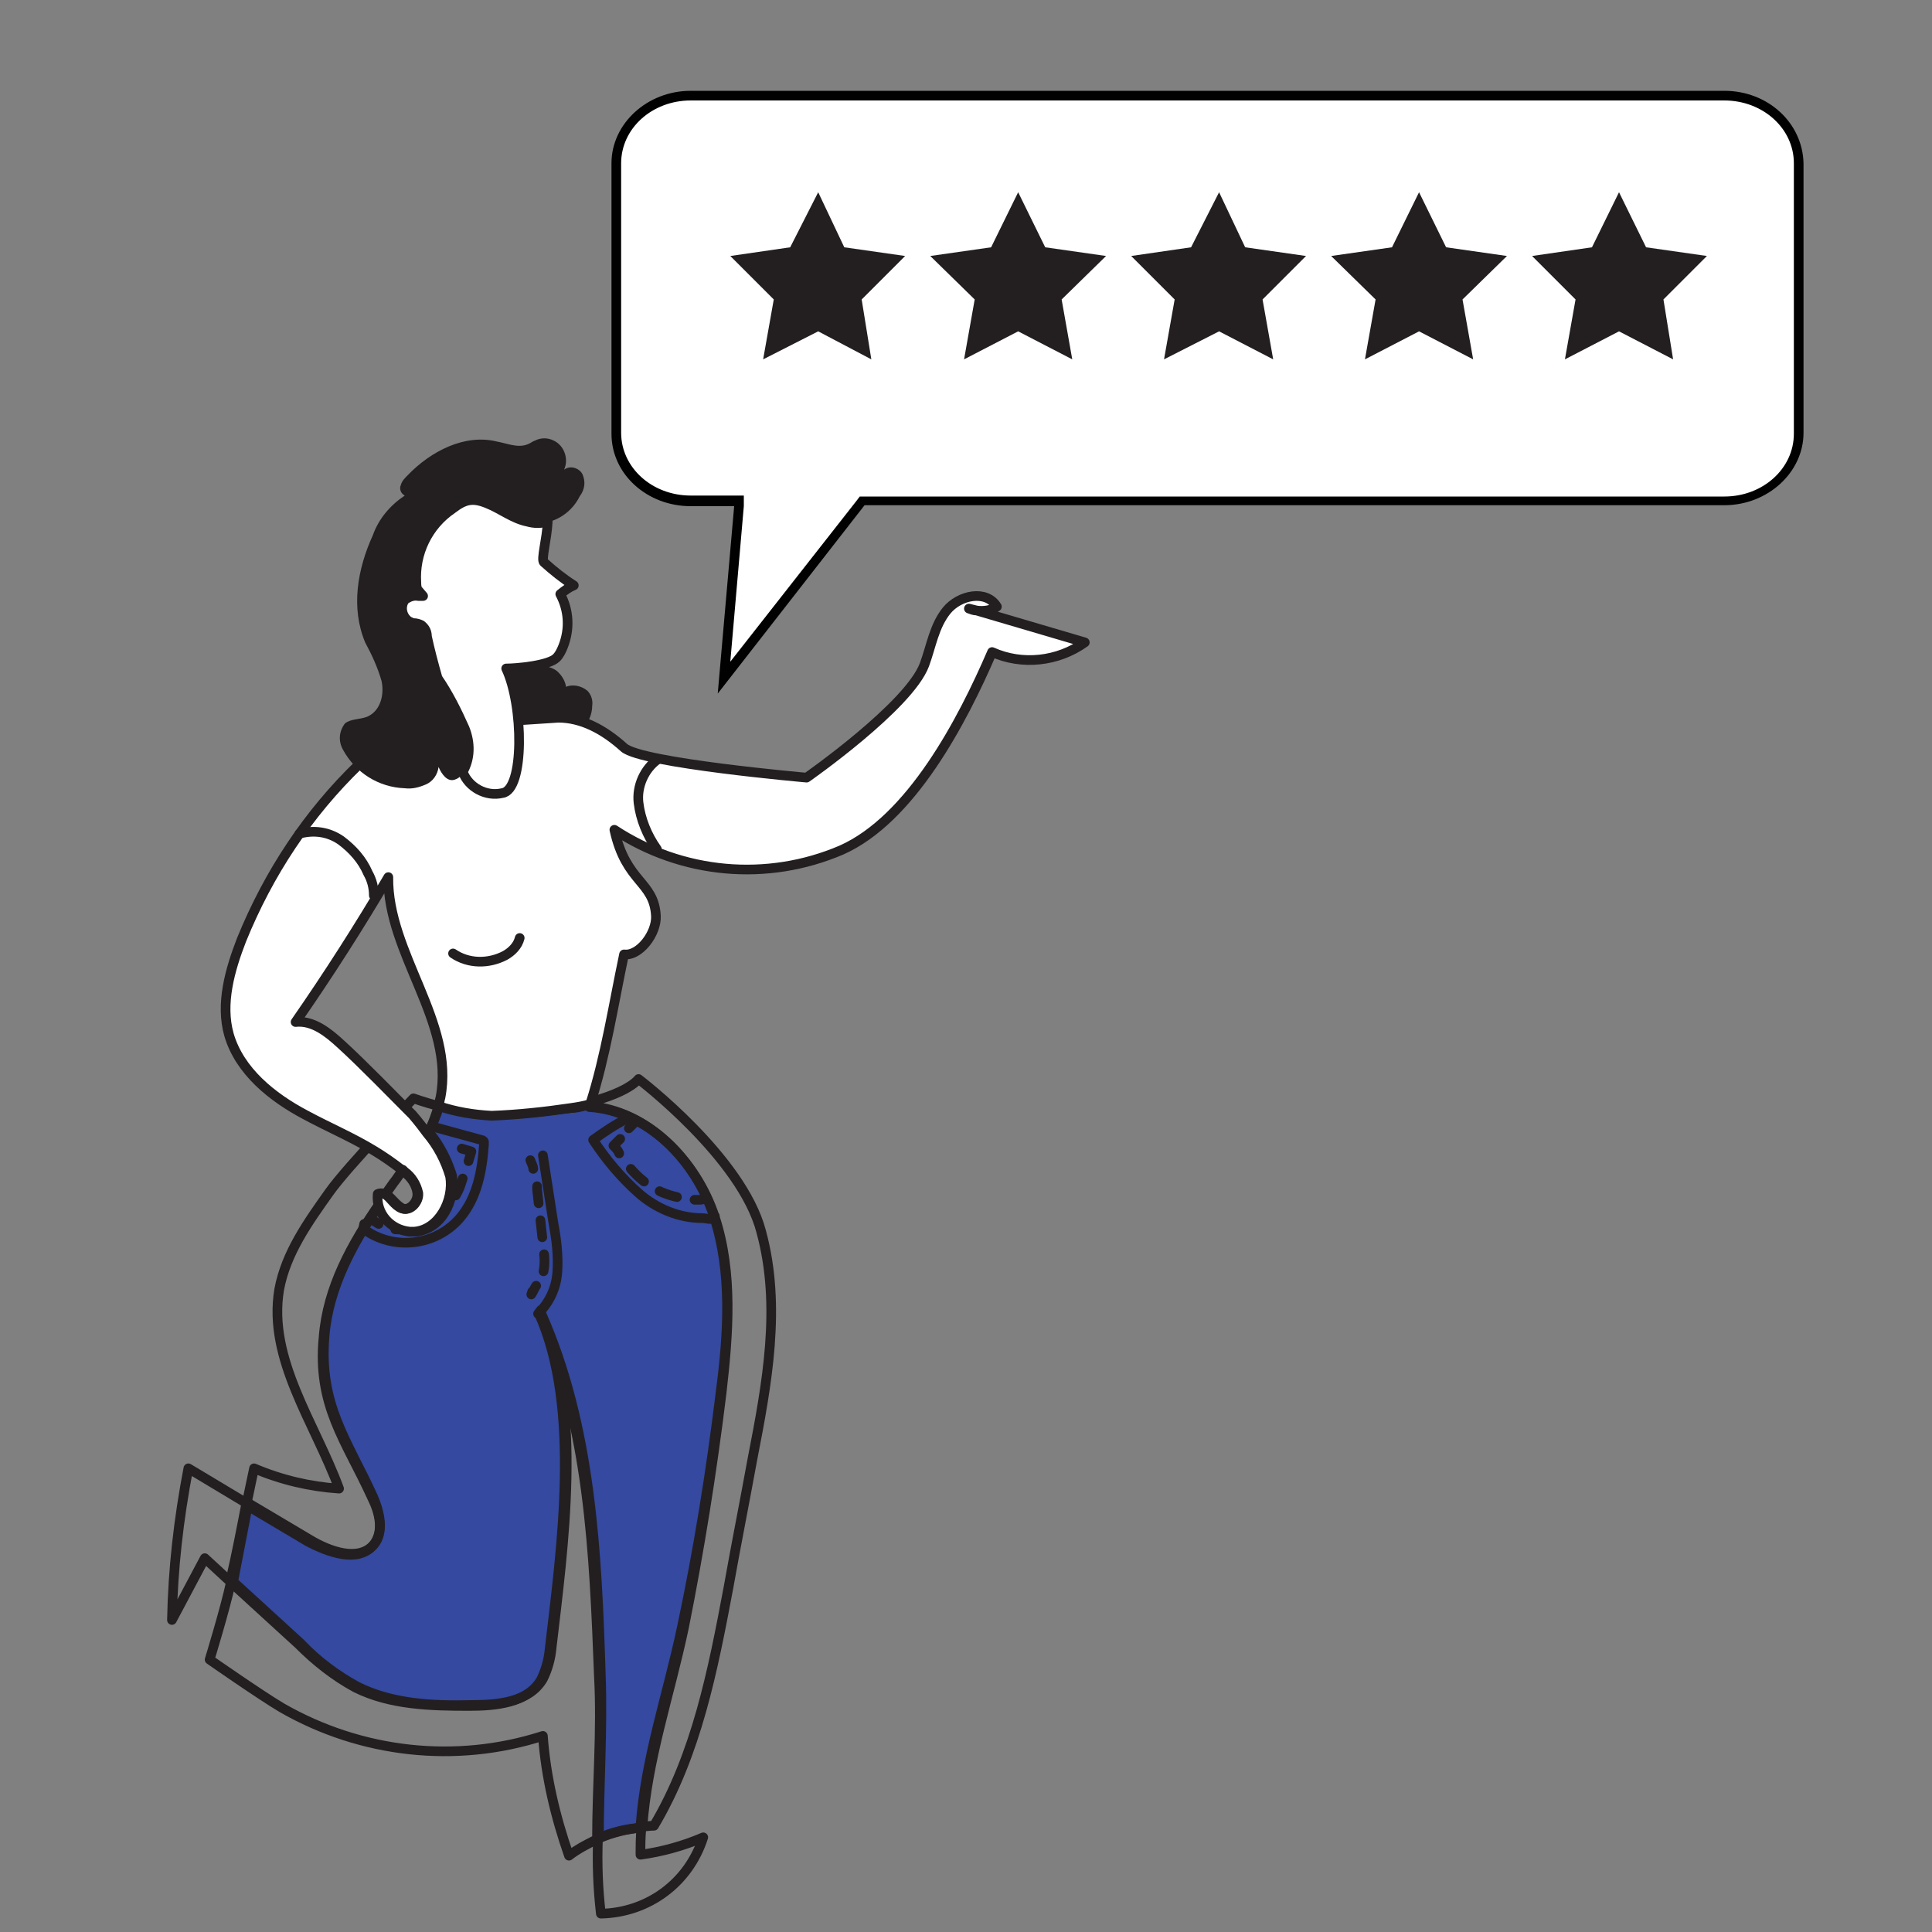 <?xml version="1.0" encoding="utf-8"?>
<!-- Generator: Adobe Illustrator 25.2.1, SVG Export Plug-In . SVG Version: 6.00 Build 0)  -->
<svg version="1.1" id="Layer_1" xmlns="http://www.w3.org/2000/svg" xmlns:xlink="http://www.w3.org/1999/xlink" x="0px" y="0px"
	 viewBox="0 0 200 200" style="enable-background:new 0 0 200 200;" xml:space="preserve">
<rect x="0" y="0" width="200" height="200" fill="#808080" stroke="none"/>
<style type="text/css">
	.st0{fill:#34499F;}
	.st1{fill:none;stroke:#231F20;stroke-linejoin:round;}
	.st2{fill:none;}
	.st3{fill:none;stroke:#231F20;stroke-linecap:round;stroke-linejoin:round;}
	.st4{fill:none;stroke:#231F20;stroke-linecap:round;stroke-linejoin:round;stroke-dasharray:1.9,1.9;}
	.st5{fill:none;stroke:#231F20;stroke-linecap:round;stroke-linejoin:round;stroke-dasharray:1.77,1.77;}
	.st6{fill:#FFFFFF;stroke:#231F20;stroke-linecap:round;stroke-linejoin:round;}
	.st7{fill:#231F20;}
	.st8{fill:#FFFFFF;}
	.st9{fill:#010101;}
</style>
<path class="st0" d="M74.7,144.2c0.7-6.1,1.2-12.4-0.7-18.2s-6.9-11-13-11.4c0-0.1,0.1-0.2,0.1-0.3c-0.7,0.2-1.3,0.4-2,0.4l-0.9,0.1
	c-2.2,0.3-4.4,0.5-6.6,0.6h-0.1h-0.5c-0.9,0-1.8-0.1-2.7-0.3c-1-0.2-1.9-0.4-2.8-0.7c-0.3,1-0.7,1.9-1.1,2.8
	c1.1,1.3,1.9,2.9,2.4,4.5c0.4,2.5-1.1,5.6-3.7,5.7c-1.8,0-3.3-1.2-3.7-2.9c-2.9,4.2-5.4,8.8-5.8,13.8c-0.6,7.1,2.3,10.7,5,16.6
	c0.7,1.6,1.2,3.7,0.1,5c-1.6,1.8-4.6,0.7-6.6-0.5l-6.4-3.8c-0.5,2.6-1,5.2-1.5,7.8c0,0.1-0.1,0.2-0.1,0.3l7,6.4
	c1.7,1.8,3.7,3.3,5.9,4.5c3.6,1.8,7.8,2,11.8,1.9c2.8,0,6-0.3,7.4-2.7c0.5-1,0.8-2.1,0.9-3.2c1.2-10.3,3.3-24.9-1.1-34.7
	c5.2,11.7,5.8,24.8,6.2,37.6c0.2,5.6-0.2,11.2-0.2,16.8c1.4-0.6,3-1,4.5-1.1c0.5-7.1,2.8-13.6,4.3-20.7
	C72.4,160.5,73.7,152.4,74.7,144.2z"/>
<path class="st1" d="M25.5,155.6l-6-3.6c-1,5.2-1.6,10.4-1.7,15.7c1.1-2.1,2.3-4.3,3.4-6.4l2.6,2.4c0-0.1,0-0.2,0.1-0.3
	C24.5,160.8,25,158.2,25.5,155.6z"/>
<path class="st1" d="M45.4,114.3C45.4,114.4,45.4,114.4,45.4,114.3c0.9,0.3,1.9,0.6,2.8,0.7C47.2,114.9,46.2,114.6,45.4,114.3z"/>
<path class="st1" d="M62.2,198.1c4.9-0.1,9.1-3.2,10.6-7.9c-2.1,0.9-4.3,1.5-6.5,1.8c0-0.9,0-1.8,0.1-2.8c-1.6,0.1-3.1,0.5-4.5,1.1
	C61.8,193,61.9,195.5,62.2,198.1z"/>
<path class="st1" d="M58.1,114.8c-2.2,0.3-4.5,0.5-6.7,0.6h0.1C53.7,115.3,55.9,115.1,58.1,114.8z"/>
<path class="st1" d="M62,173.6c-0.5-12.8-1-25.9-6.2-37.6c4.4,9.8,2.3,24.4,1.1,34.7c-0.1,1.1-0.4,2.2-0.9,3.2
	c-1.4,2.4-4.7,2.7-7.4,2.7c-4,0-8.2-0.1-11.8-1.9c-2.2-1.2-4.1-2.7-5.9-4.5l-7-6.4c-0.6,2.8-2.2,8-2.2,8s5.3,3.7,7.5,5
	c8.2,4.7,18,5.8,27,2.9c0.3,4.2,1.3,8.4,2.7,12.4c0.9-0.7,1.9-1.2,2.9-1.7C61.8,184.8,62.3,179.2,62,173.6z"/>
<path class="st1" d="M38.6,160c1.2-1.4,0.7-3.4-0.1-5c-2.7-5.9-5.7-9.5-5-16.6c0.4-5.1,2.9-9.6,5.8-13.8c0.4,1.7,1.9,2.9,3.7,2.9
	c2.5-0.2,4.1-3.2,3.7-5.7c-0.5-1.7-1.3-3.2-2.4-4.5c0.5-0.9,0.8-1.8,1.1-2.8c-1.5-0.4-2.6-0.8-2.6-0.8s-6.7,6.9-8.7,9.7
	c-2.2,3.1-4.5,6.3-5.2,10.1c-1.2,7.2,3.7,13.8,6.2,20.6c-3-0.2-6-0.9-8.8-2.1l-0.8,3.8l6.4,3.8C34,160.7,37,161.8,38.6,160z"/>
<path class="st1" d="M78.8,127.5c-2-7.7-12.7-15.8-12.7-15.8s-1.3,1.9-8,3l0.9-0.1c0.7-0.1,1.3-0.2,2-0.4c0,0.1-0.1,0.2-0.1,0.3
	c6.1,0.4,11.1,5.6,13,11.4c1.9,5.8,1.5,12.1,0.7,18.2c-1,8.2-2.3,16.3-4,24.3c-1.5,7.1-3.8,13.6-4.3,20.7c0.4,0,0.9-0.1,1.4-0.1
	c4.4-7.4,6.1-16.1,7.7-24.6c0.8-4.5,1.7-9,2.5-13.4C79.4,143.3,80.9,135.2,78.8,127.5z"/>
<path class="st1" d="M51.3,115.4c-1.1,0-2.1-0.1-3.2-0.3c0.9,0.2,1.8,0.3,2.7,0.3L51.3,115.4z"/>
<path class="st1" d="M74.7,144.2c0.7-6.1,1.2-12.4-0.7-18.2s-6.9-11-13-11.4c0-0.1,0.1-0.2,0.1-0.3c-0.7,0.2-1.3,0.4-2,0.4l-0.9,0.1
	c-2.2,0.3-4.4,0.5-6.6,0.6h-0.1h-0.5c-0.9,0-1.8-0.1-2.7-0.3c-1-0.2-1.9-0.4-2.8-0.7c-0.3,1-0.7,1.9-1.1,2.8
	c1.1,1.3,1.9,2.9,2.4,4.5c0.4,2.5-1.1,5.6-3.7,5.7c-1.8,0-3.3-1.2-3.7-2.9c-2.9,4.2-5.4,8.8-5.8,13.8c-0.6,7.1,2.3,10.7,5,16.6
	c0.7,1.6,1.2,3.7,0.1,5c-1.6,1.8-4.6,0.7-6.6-0.5l-6.4-3.8c-0.5,2.6-1,5.2-1.5,7.8c0,0.1-0.1,0.2-0.1,0.3l7,6.4
	c1.7,1.8,3.7,3.3,5.9,4.5c3.6,1.8,7.8,2,11.8,1.9c2.8,0,6-0.3,7.4-2.7c0.5-1,0.8-2.1,0.9-3.2c1.2-10.3,3.3-24.9-1.1-34.7
	c5.2,11.7,5.8,24.8,6.2,37.6c0.2,5.6-0.2,11.2-0.2,16.8c1.4-0.6,3-1,4.5-1.1c0.5-7.1,2.8-13.6,4.3-20.7
	C72.4,160.5,73.7,152.4,74.7,144.2z"/>
<path class="st2" d="M45.4,114.3c0.1-0.3,0.2-0.6,0.2-0.9c1.5-7.7-5.5-14.9-5.4-22.8c-3,5.1-6.2,10.1-9.6,15
	c1.8-0.2,3.4,1.1,4.7,2.3c2.1,2,5.7,5.7,7,6.9c0.7-0.8,1.1-1.2,1.1-1.2S44.2,114,45.4,114.3z"/>
<path class="st3" d="M43.9,117.9l1,0.2"/>
<path class="st3" d="M47.8,118.9l1,0.3l-0.3,1"/>
<path class="st4" d="M47.9,122c-0.1,0.3-0.2,0.6-0.3,0.9c-0.5,1.2-1.3,2.2-2.3,3c-0.4,0.4-0.8,0.7-1.3,0.9c-0.6,0.2-1.2,0.4-1.8,0.4
	c-0.6,0.1-1.3,0.1-1.9,0l-0.3-0.1"/>
<path class="st3" d="M39.2,126.7l-0.8-0.5"/>
<path class="st3" d="M54.9,120.1c0.1,0.3,0.3,0.6,0.3,0.9"/>
<path class="st5" d="M55.6,122.8c0,0.1,0,0.2,0,0.3l0.7,6.5c0.1,0.8,0.1,1.5-0.1,2.3c-0.1,0.2-0.2,0.4-0.3,0.6"/>
<path class="st3" d="M55.5,133.1c-0.2,0.3-0.3,0.6-0.5,0.9l0.1-0.3"/>
<path class="st3" d="M65.8,116.1l-0.7,0.7"/>
<path class="st3" d="M64.2,117.9l-0.7,0.7c0.2,0.2,0.5,0.5,0.6,0.8"/>
<path class="st4" d="M65.3,121c0.7,0.8,1.5,1.5,2.4,2c1,0.6,2.1,0.9,3.3,1.1"/>
<path class="st3" d="M71.9,124.2c0.1,0,0.3,0,0.4,0c0.2,0,0.4,0,0.6-0.1"/>
<path class="st6" d="M101.1,63.2c-0.3,0-0.5-0.1-0.8-0.2L101.1,63.2c0.7,0.1,1.5,0,2.1-0.4c-1.1-1.8-3.9-1.2-5.2,0.4
	s-1.6,3.7-2.3,5.6c-1.6,4.3-12.2,11.7-12.2,11.7S66.4,79,64.6,77.4c-2.1-1.9-4.4-3.1-6.8-3.1l-9.2,0.6c-2-0.1-4,0.1-5.9,0.5
	c-2.1,0.8-4,2.1-5.5,3.7c-5.3,5.1-9.4,11.3-12.2,18.2c-1.2,3.1-2.2,6.6-1.3,9.8c1.1,3.8,4.5,6.5,7.9,8.3c2.4,1.3,4.8,2.3,7.1,3.7
	c1,0.6,2,1.3,2.9,2l0.2,0.2c0.7,0.5,1.3,1.3,1.4,2.2c0.1,0.9-0.8,1.9-1.6,1.6s-1.2-1.2-1.8-1.5c-0.2-0.1-0.5-0.1-0.7,0
	c-0.2,2,1.3,3.7,3.3,3.9c0.2,0,0.3,0,0.5,0c2.5-0.2,4.1-3.2,3.7-5.7c-0.5-1.7-1.3-3.2-2.4-4.5c-0.8-1.1-1.5-1.9-1.5-1.9l-0.4-0.4
	c-1.2-1.2-4.9-5-7-6.9c-1.3-1.2-2.9-2.5-4.7-2.3c3.4-4.9,6.6-9.9,9.6-15c-0.1,7.9,6.9,15,5.4,22.8c-0.1,0.3-0.1,0.6-0.2,0.9
	c1.8,0.6,3.6,0.9,5.5,1c2.7-0.1,5.5-0.4,8.2-0.8c0.7-0.1,1.3-0.2,2-0.4c1.6-5,2.4-10.3,3.5-15.5c1.6,0.2,3.4-2.2,3.3-4
	c-0.2-3.6-3.1-3.4-4.3-8.9c7,4.6,15.8,5.4,23.5,2.1c7.2-3.2,12.5-13.3,15.6-20.5c3.1,1.4,6.8,1,9.6-1L101.1,63.2z"/>
<path class="st1" d="M41.7,125.1c0.8,0.3,1.7-0.7,1.6-1.6c-0.2-0.9-0.7-1.7-1.4-2.2l-0.2-0.2l-0.7,1c-0.4,0.5-0.7,1-1.1,1.5
	C40.5,123.9,41,124.8,41.7,125.1z"/>
<path class="st3" d="M46.9,98.7c1.6,1.1,3.7,1.1,5.4,0.2c0.7-0.4,1.3-1,1.5-1.8"/>
<path class="st3" d="M64.9,115.8c-1.2,0.6-2.4,1.4-3.5,2.2c1.3,2,2.9,3.9,4.7,5.5c1.8,1.6,4.2,2.6,6.6,2.6c0.5,0,1.1,0.3,1.3-0.2"/>
<path class="st3" d="M44.7,116.6l5.1,1.4c0.1,0,0.3,0.1,0.3,0.2c0,0.1,0,0.2,0,0.3c-0.2,2.7-0.7,5.5-2.5,7.6
	c-2.5,2.9-6.9,3.4-10,1.1l0.1-0.5"/>
<path class="st3" d="M56.2,119.6l1.1,7.1c0.3,1.6,0.5,3.2,0.4,4.9c-0.1,1.7-0.8,3.2-2,4.4l0.3-0.4"/>
<path class="st3" d="M31,86.3c1.5-0.4,3-0.2,4.3,0.7c1.2,0.9,2.2,2,2.8,3.4c0.4,0.7,0.6,1.5,0.6,2.3"/>
<path class="st3" d="M68.1,78.6c-1.4,1-2.2,2.8-2,4.5c0.2,1.7,0.9,3.4,1.9,4.8"/>
<path class="st2" d="M43.7,61.5l-0.6-0.7l0.1,0.7C43.4,61.6,43.6,61.6,43.7,61.5z"/>
<path class="st7" d="M60.3,49.1c-0.3-0.6-1.1-0.9-1.7-0.6c-0.1,0-0.1,0.1-0.2,0.1c0.5-1.1,0-2.5-1.1-3c-0.6-0.3-1.3-0.3-1.9,0
	c-0.3,0.1-0.5,0.3-0.8,0.4c-1,0.4-2.1-0.1-3.2-0.3c-3.3-0.8-6.8,1-9.2,3.5c-0.3,0.3-0.6,0.6-0.7,1c-0.2,0.4,0,0.9,0.4,1.1
	c-1.5,1-2.7,2.4-3.3,4.1c-1.6,3.5-2.3,7.5-0.8,11.1c0.7,1.3,1.3,2.6,1.7,4c0.3,1.4-0.1,3.1-1.5,3.7c-0.8,0.3-1.7,0.2-2.3,0.7
	c-0.6,0.8-0.7,1.8-0.2,2.7c1.3,2.4,3.7,3.9,6.4,4c0.8,0.1,1.5-0.1,2.2-0.4c0.7-0.3,1.2-1,1.3-1.8c0.3,0.7,0.9,1.6,1.7,1.3
	c0.3-0.1,0.6-0.3,0.7-0.6c0,0,0-0.1,0.1-0.1c0.7-1.4,0.8-3,0.2-4.5c-0.8-1.8-1.7-3.6-2.8-5.2c-0.4-1.4-0.8-2.9-1.1-4.3
	c0-0.5-0.3-0.9-0.6-1.2l0,0c-0.3-0.1-0.5-0.2-0.8-0.2c-0.8-0.2-1.4-1-1.2-1.9c0-0.2,0.1-0.4,0.2-0.5c0.4-0.3,0.9-0.5,1.4-0.4
	l-0.1-0.7c0-0.2-0.1-0.4-0.1-0.7c-0.1-3,1.3-5.9,3.7-7.6c1.3-1,2-1.2,3.6-0.6s2.5,1.5,4.1,1.9c0.7,0.2,1.4,0.2,2.1,0
	c1.5-0.3,2.8-1.3,3.5-2.7C60.6,50.6,60.6,49.8,60.3,49.1z"/>
<path class="st6" d="M59.4,60.6c-1.1-0.7-2.1-1.5-3.1-2.4c-0.3-0.3,0.3-2.3,0.4-4.2c-0.7,0.2-1.4,0.2-2.1,0
	c-1.5-0.3-2.7-1.3-4.2-1.9s-2.3-0.4-3.6,0.6c-2.5,1.7-3.9,4.6-3.7,7.6c0,0.2,0,0.4,0.1,0.7l0.6,0.7c-0.2,0-0.3,0-0.5,0
	c-0.5-0.1-1,0.1-1.4,0.4c-0.5,0.7-0.3,1.7,0.4,2.2c0.2,0.1,0.4,0.2,0.5,0.2c0.3,0,0.6,0.1,0.8,0.2l0,0c0.4,0.3,0.6,0.7,0.6,1.2
	c0.3,1.4,0.7,2.9,1.1,4.3c1.1,1.6,2,3.4,2.8,5.2c0.6,1.5,0.6,3.1-0.2,4.5c0.6,1.6,2.4,2.6,4.1,2.2c2.3-0.3,2.2-9.1,0.4-12.9
	c1.1,0,4.4-0.3,5.2-1.1c0.3-0.3,0.5-0.7,0.7-1.2c0.7-1.8,0.6-3.7-0.3-5.4C58.5,61.1,58.9,60.8,59.4,60.6z"/>
<path class="st7" d="M53.4,74.5c2.4-0.8,5-0.7,7.4,0.3c0.3-0.5,0.5-1.1,0.5-1.7c0.1-0.6-0.1-1.2-0.5-1.6c-0.6-0.5-1.5-0.7-2.2-0.4
	c-0.1-0.6-0.4-1.1-0.8-1.5c-0.8-0.9-4-1.2-5,0C52.3,70.3,54.1,74.3,53.4,74.5z"/>
<path class="st8" d="M76.5,51.8h-5c-4.2,0-7.7-3.1-7.7-7v-28c0-3.9,3.4-7,7.7-7h107c4.2,0,7.7,3.1,7.7,7v28c0,3.9-3.4,7-7.7,7H89.2
	L74.9,70.1L76.5,51.8z"/>
<path class="st9" d="M178.5,10.4c4,0,7.2,2.9,7.2,6.5v28c0,3.6-3.2,6.5-7.2,6.5H89l-0.3,0.4L75.6,68.5L77,52.4v-1.1h-5.5
	c-4,0-7.2-2.9-7.2-6.5V16.9c0-3.6,3.2-6.5,7.2-6.5H178.5 M178.5,9.4h-107c-4.5,0-8.2,3.4-8.2,7.5v28c0,4.2,3.7,7.5,8.2,7.5H76
	l-1.7,19.4l15.2-19.5h89c4.5,0,8.2-3.4,8.2-7.5V16.9C186.6,12.7,183,9.4,178.5,9.4L178.5,9.4z"/>
<polygon class="st7" points="84.7,19.9 87.4,25.6 93.7,26.5 89.2,31 90.2,37.2 84.7,34.3 79,37.2 80.1,31 75.6,26.5 81.8,25.6 "/>
<polygon class="st7" points="105.4,19.9 108.2,25.6 114.5,26.5 109.9,31 111,37.2 105.4,34.3 99.8,37.2 100.9,31 96.3,26.5 
	102.6,25.6 "/>
<polygon class="st7" points="126.2,19.9 128.9,25.6 135.2,26.5 130.7,31 131.8,37.2 126.2,34.3 120.5,37.2 121.6,31 117.1,26.5 
	123.3,25.6 "/>
<polygon class="st7" points="146.9,19.9 149.7,25.6 156,26.5 151.4,31 152.5,37.2 146.9,34.3 141.3,37.2 142.4,31 137.8,26.5 
	144.1,25.6 "/>
<polygon class="st7" points="167.6,19.9 170.4,25.6 176.7,26.5 172.2,31 173.2,37.2 167.6,34.3 162,37.2 163.1,31 158.6,26.5 
	164.8,25.6 "/>
</svg>
